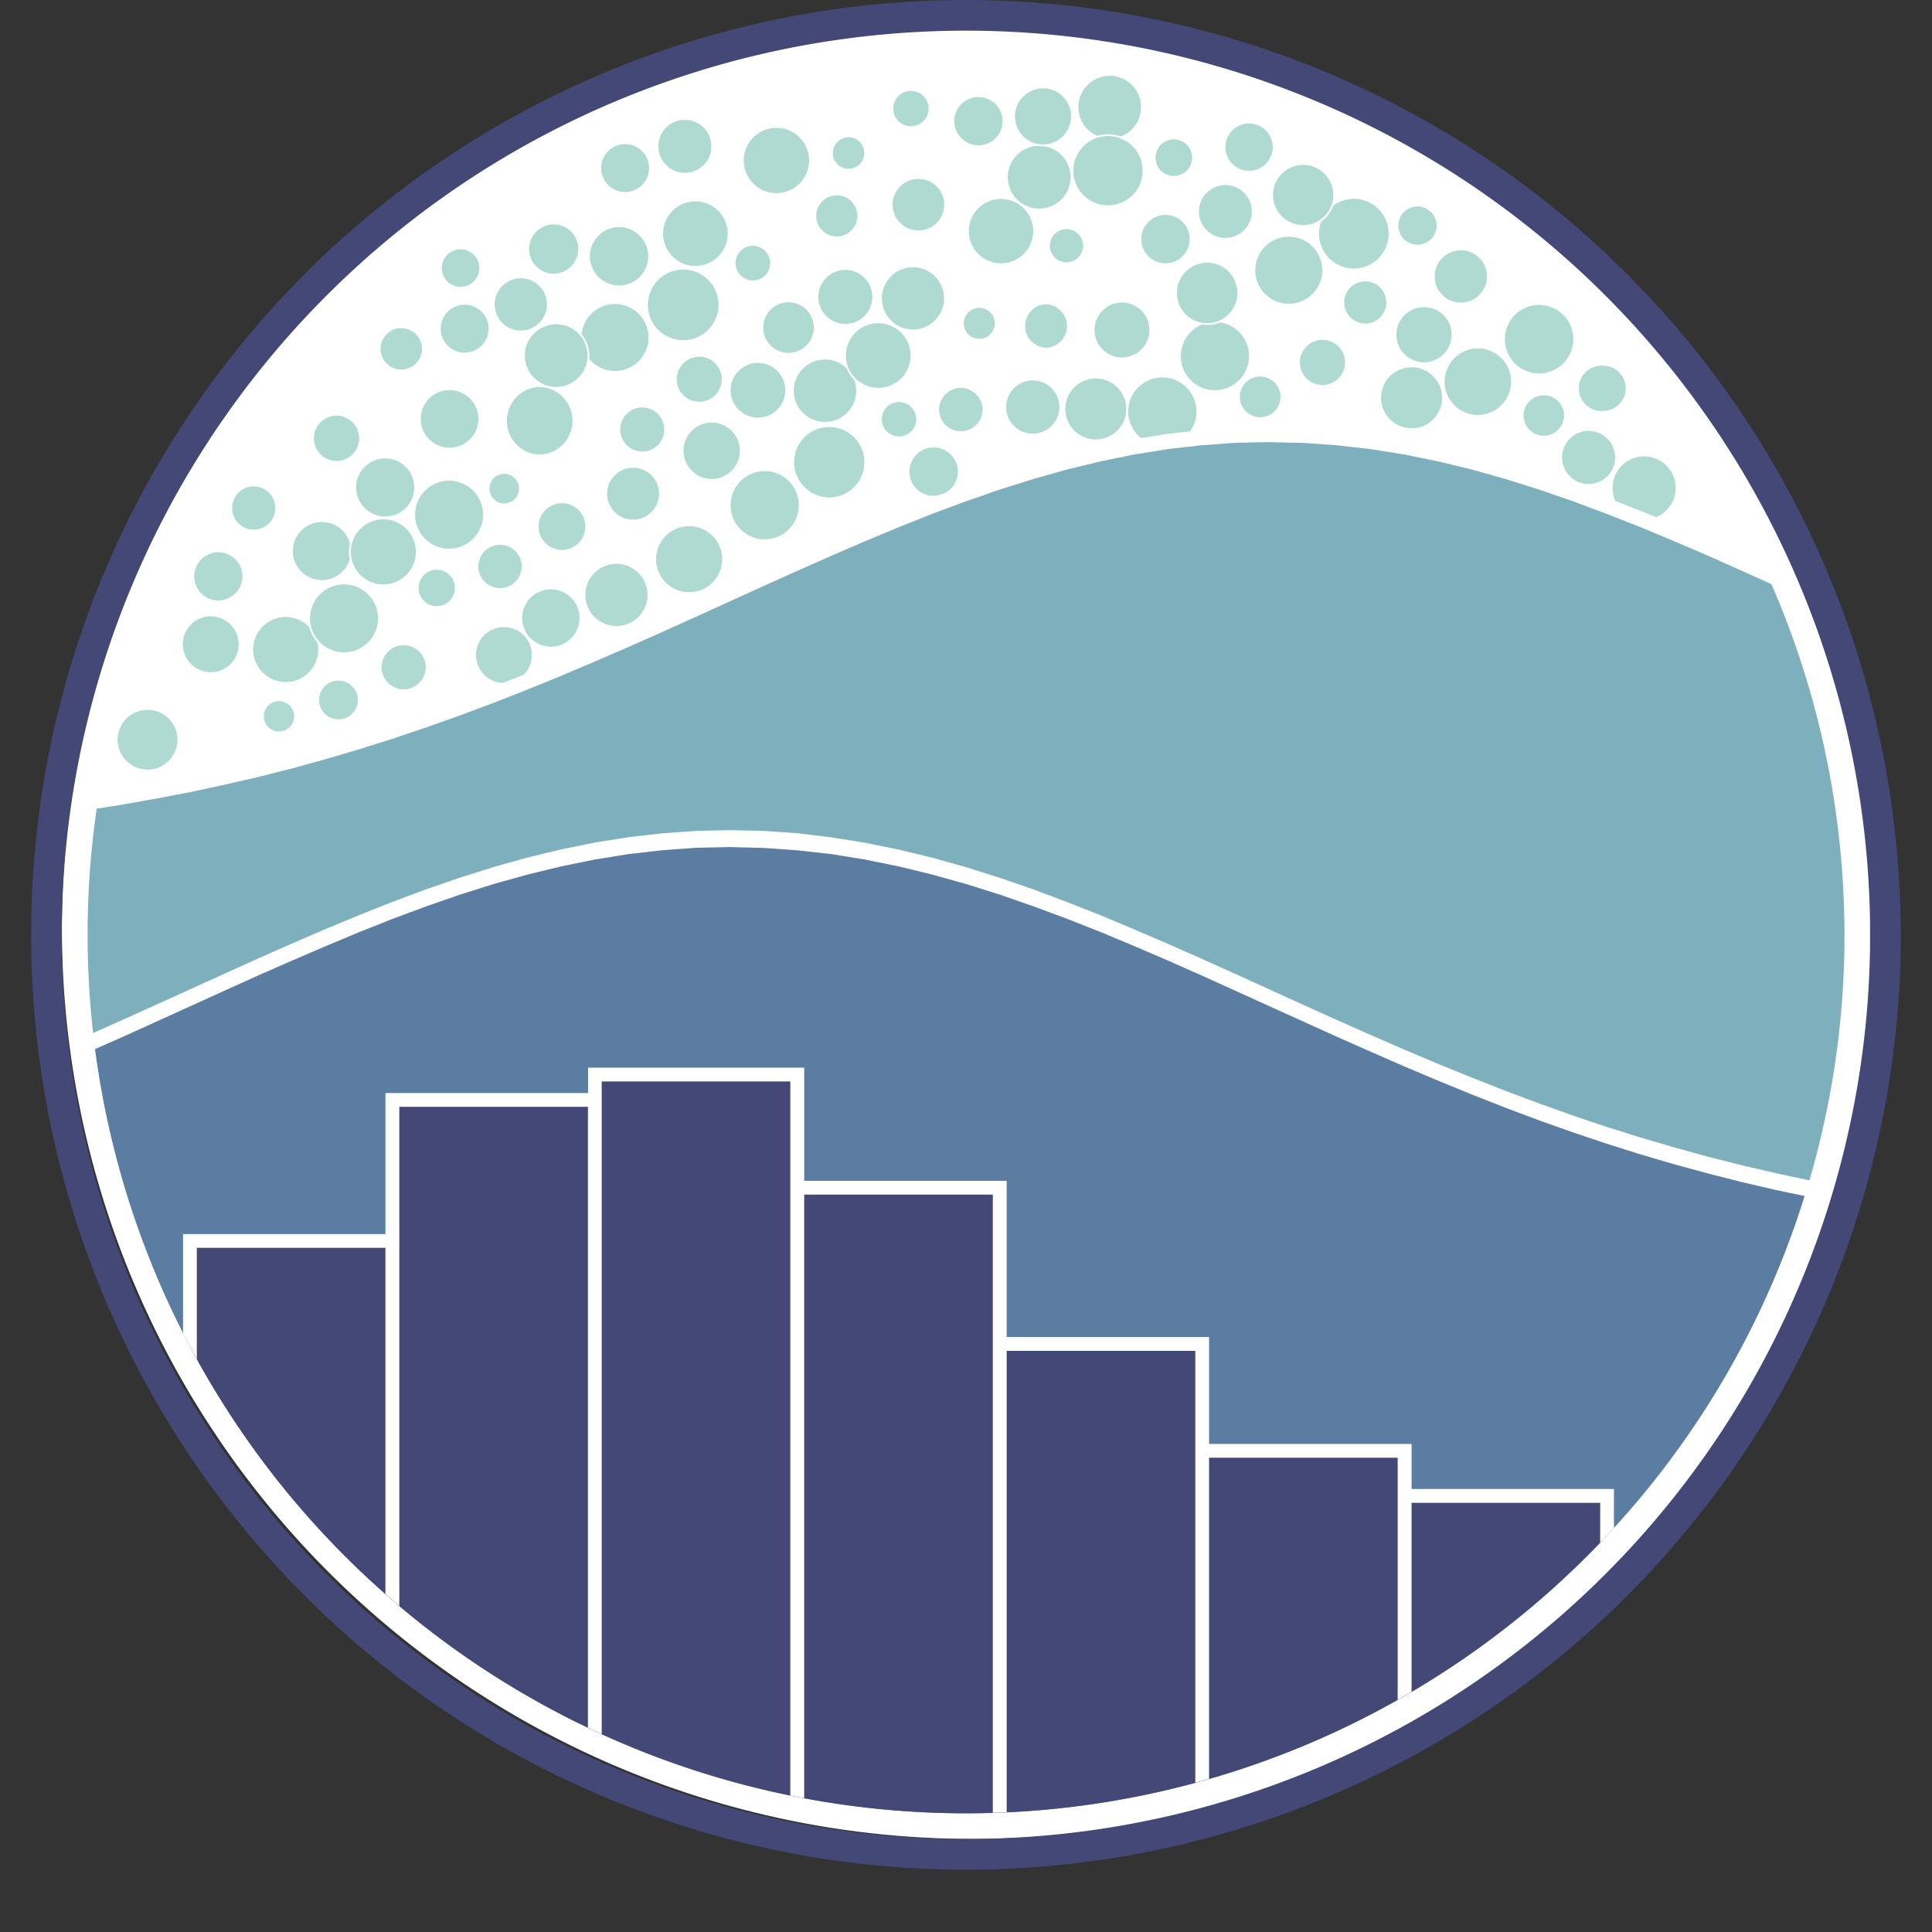 <svg width="16" height="16" fill="none" xmlns="http://www.w3.org/2000/svg"><rect width="100%" height="100%" fill="#333333" stroke="none"/><g clip-path="url(#a)"><path d="M8.055.145a7.542 7.542 0 1 0 7.541 7.638V7.59A7.542 7.542 0 0 0 8.055.145Z" fill="#fff"/><path d="M6.333 4.474a.29.29 0 1 0 0-.58.29.29 0 0 0 0 .58Zm-.626.438a.281.281 0 1 0 0-.562.281.281 0 0 0 0 .562Zm-.602.28a.265.265 0 1 0 0-.53.265.265 0 1 0 0 .53ZM6.86 4.127a.299.299 0 1 0-.207-.508.3.3 0 0 0 .207.508Zm-2.206.435a.201.201 0 1 0 0-.402.201.201 0 0 0 0 .402Zm-.496 1.101a.239.239 0 1 0 0-.477.239.239 0 0 0 0 .477Zm.303-1.89a.288.288 0 1 0 0-.576.288.288 0 0 0 0 .575Zm.777.538a.222.222 0 1 0 .01-.445.222.222 0 0 0-.01.445Zm3.837-.664a.26.26 0 1 0 0-.52.26.26 0 0 0 0 .52ZM3.617 5.027a.158.158 0 1 0 0-.316.158.158 0 0 0 0 .316Zm.524-.149a.187.187 0 1 0 0-.374.187.187 0 0 0 0 .374Zm-.955-.593a.248.248 0 1 0 .008-.496.248.248 0 0 0-.008.496Zm.976-.109a.13.13 0 1 0 .006-.259.13.13 0 0 0-.006.259Zm1.732-.202a.241.241 0 1 0 0-.482.241.241 0 0 0 0 .482Zm1.834.14a.208.208 0 1 0-.144-.354.208.208 0 0 0 .144.354Zm.382-1.3a.136.136 0 1 0 0-.272.136.136 0 0 0 0 .272Zm.443.785a.228.228 0 1 0 0-.456.228.228 0 0 0 0 .456Zm-2.276-.133a.234.234 0 1 0 0-.468.234.234 0 0 0 0 .468Zm-2.934 2.25a.19.19 0 1 0 0-.38.19.19 0 0 0 0 .38Z" fill="#AFDAD2" stroke="#fff" stroke-width=".015"/><path d="M9.602 3.697a.29.29 0 1 0 0-.578.29.29 0 0 0 0 .578Zm-2.793-.196a.266.266 0 1 0 0-.53.266.266 0 0 0 0 .53Zm-3.086.214a.246.246 0 1 0 0-.492.246.246 0 0 0 0 .492Zm1.37-.635a.285.285 0 1 0 0-.57.285.285 0 0 0 0 .57Zm5.343.383a.176.176 0 1 0 0-.352.176.176 0 0 0 0 .352Zm-6.127-.718a.224.224 0 1 0 .008-.448.224.224 0 0 0-.008.448Zm1.01 1.002a.19.19 0 1 0 0-.38.19.19 0 0 0 0 .38Zm.455-.413a.194.194 0 1 0 .007-.387.194.194 0 0 0-.007.387Zm-2.987.491a.195.195 0 1 0 0-.39.195.195 0 0 0 0 .39Zm.536-.757a.179.179 0 1 0 0-.358.179.179 0 0 0 0 .358Zm4.122.554a.15.15 0 1 0 0-.3.15.15 0 0 0 0 .3ZM2.65 4.811a.248.248 0 1 0 0-.495.248.248 0 0 0 0 .495Zm-.552-.417a.186.186 0 1 0 .006-.373.186.186 0 0 0-.006.373Zm5.859-.815a.187.187 0 1 0 0-.374.187.187 0 0 0 0 .374Zm-4.255.972a.289.289 0 1 0 0-.577.289.289 0 0 0 0 .577Z" fill="#AFDAD2" stroke="#fff" stroke-width=".015"/><path d="M10.057 3.239a.29.29 0 1 0 .009-.58.29.29 0 0 0-.009.58ZM2.803 5.965a.168.168 0 1 0 0-.336.168.168 0 0 0 0 .336ZM6.997 2.69a.23.23 0 1 0 .007-.462.23.23 0 0 0-.007.462Zm4.796.318a.236.236 0 1 0 0-.472.236.236 0 0 0 0 .472Zm-3.137-.12a.188.188 0 1 0 0-.376.188.188 0 0 0 0 .375ZM4.562 5.363a.245.245 0 1 0 0-.49.245.245 0 0 0 0 .49Zm4.73-2.396a.234.234 0 1 0 0-.469.234.234 0 0 0 0 .47Zm1.66.229a.194.194 0 1 0 0-.389.194.194 0 0 0 0 .389Zm1.833.42a.175.175 0 1 0 0-.35.175.175 0 0 0 0 .35Zm-6.55-1.286a.15.15 0 1 0 0-.302.15.15 0 0 0 0 .302Zm1.371-.414a.22.22 0 1 0 0-.442.22.22 0 0 0 0 .442Zm5.14 1.184a.29.29 0 1 0 0-.582.29.29 0 0 0 0 .582Zm-5.473.12a.275.275 0 1 0 0-.551.275.275 0 0 0 0 .55ZM8.29 2.188a.274.274 0 1 0 0-.548.274.274 0 0 0 0 .548Zm2.379.335a.285.285 0 1 0 .008-.57.285.285 0 0 0-.008.57ZM13.61 4.31a.269.269 0 1 0 .011-.538.269.269 0 0 0-.01.538ZM7.544 1.053a.154.154 0 1 0 0-.308.154.154 0 0 0 0 .308Z" fill="#AFDAD2" stroke="#fff" stroke-width=".015"/><path d="M9.997 2.684a.258.258 0 0 0 0-.516.258.258 0 0 0 0 .516Zm-.345-.496a.208.208 0 1 0 0-.416.208.208 0 0 0 0 .416Zm-1.046-.453a.267.267 0 1 0 0-.535.267.267 0 0 0 0 .535Zm-2.948 1.09a.3.3 0 1 0 0-.6.3.3 0 0 0 0 .6Zm-1.847-.442a.163.163 0 1 0 .006-.326.163.163 0 0 0-.006.326Zm.775-.11a.211.211 0 1 0 0-.422.211.211 0 0 0 0 .423Zm7.104 1.282a.26.26 0 1 0 0-.521.26.26 0 0 0 0 .52ZM8.832 2.18a.145.145 0 1 0 0-.29.145.145 0 0 0 0 .29Zm-3.073.03a.275.275 0 1 0 0-.55.275.275 0 0 0 0 .55ZM1.73 5.574a.239.239 0 1 0 0-.477.239.239 0 0 0 0 .477Zm.636.082a.277.277 0 1 0 0-.554.277.277 0 0 0 0 .554Zm2.24-2.444a.267.267 0 1 0 0-.534.267.267 0 0 0 0 .534ZM1.808 4.98a.207.207 0 1 0 0-.414.207.207 0 0 0 0 .414Zm8.34-3.002a.226.226 0 1 0 0-.453.226.226 0 0 0 0 .453Zm-6.3.95a.206.206 0 1 0 0-.412.206.206 0 0 0 0 .412Z" fill="#AFDAD2" stroke="#fff" stroke-width=".015"/><path d="M2.849 5.41a.289.289 0 1 0 0-.578.289.289 0 0 0 0 .578Zm9.39-1.966a.283.283 0 1 0 0-.566.283.283 0 0 0 0 .566Zm1.02-.034a.195.195 0 1 0 .007-.389.195.195 0 0 0-.007.39ZM6.53 2.93a.217.217 0 1 0 0-.434.217.217 0 0 0 0 .434Zm4.76-.244a.182.182 0 1 0 .007-.363.182.182 0 0 0-.007.363Zm-.078-.455a.296.296 0 1 0 0-.592.296.296 0 0 0 0 .592Zm-3.651.505a.265.265 0 1 0 0-.53.265.265 0 0 0 0 .53Zm5.595 1.28a.227.227 0 1 0 0-.455.227.227 0 0 0 0 .455ZM2.311 6.065a.133.133 0 1 0 0-.266.133.133 0 0 0 0 .267Zm2.8-3.694a.249.249 0 1 0 0-.497.249.249 0 0 0 0 .497Zm1.816-.405a.178.178 0 1 0 .006-.356.178.178 0 0 0-.006.356Zm5.156.547a.224.224 0 1 0 0-.447.224.224 0 0 0 0 .447ZM6.43 1.607a.278.278 0 1 0 0-.556.278.278 0 0 0 0 .556Z" fill="#AFDAD2" stroke="#fff" stroke-width=".015"/><path d="M10.792 1.872a.257.257 0 1 0 0-.514.257.257 0 0 0 0 .514Zm-5.615-.274a.206.206 0 1 0 0-.412.206.206 0 0 0 0 .412Zm.495-.159a.227.227 0 1 0 0-.454.227.227 0 0 0 0 .454Zm3.502-.285a.267.267 0 1 0 0-.533.267.267 0 0 0 0 .533Zm-1.071.057a.207.207 0 1 0 0-.415.207.207 0 0 0 0 .415Zm1.603.253a.159.159 0 1 0 .006-.317.159.159 0 0 0-.006.317Z" fill="#AFDAD2" stroke="#fff" stroke-width=".015"/><path d="M9.176 1.708a.294.294 0 1 0 0-.589.294.294 0 0 0 0 .589Zm1.168-.286a.203.203 0 1 0 0-.407.203.203 0 0 0 0 .407ZM1.222 6.381a.255.255 0 1 0 0-.51.255.255 0 0 0 0 .51Zm5.794-4.976a.138.138 0 1 0 0-.275.138.138 0 0 0 0 .275Zm4.723.629a.166.166 0 1 0 0-.332.166.166 0 0 0 0 .332Zm-3.101-.83a.24.24 0 1 0 0-.48.24.24 0 0 0 0 .48Zm-5.48 3.643a.277.277 0 1 0 0-.553.277.277 0 0 0 0 .553Z" fill="#AFDAD2" stroke="#fff" stroke-width=".015"/><path d="m10.803 3.542-.285-.007-.286.007-.285.02-.285.032-.285.046-.284.057-.285.07-.283.079-.284.089-.282.098-.283.105-.282.112-.281.117-.28.121-.281.124-.28.127-.56.254-.279.126-.279.123-.278.121-.278.118-.278.114-.278.109-.278.104-.277.098L3.209 6l-.277.088-.277.081-.277.076-.277.07-.277.064-.277.06-.277.053-.278.048-.304.048-.013.093c-.09.626-.1 1.261-.03 1.89l.02.172.4-.178.28-.127.56-.254.28-.126.278-.123.278-.12.278-.116.278-.11.277-.103.276-.096.276-.087.276-.077.275-.067.275-.055.274-.044.274-.032.273-.019.274-.006.274.007.273.019.274.032.274.044.274.055.275.067.275.077.275.087.276.096.277.103.277.11.277.115.278.12.279.124.278.125.559.254.28.126.28.125.28.122.28.118.281.115.282.11.28.106.282.1.282.094.281.089.282.083.282.077.282.071.282.066.396.084.033-.113a7.402 7.402 0 0 0 .294-1.974v-.188l-.002-.1a7.403 7.403 0 0 0-.56-2.639l-.026-.061-.046-.106-.288-.13-.28-.123-.28-.122-.282-.117-.281-.111-.282-.105-.282-.098-.283-.09-.283-.079-.284-.069-.284-.057-.285-.046-.285-.033-.285-.02Zm-.288.12.28.006.279.02.28.032.279.045.279.057.28.068.279.078.28.088.279.097.28.104.279.11.279.117.28.12.279.124.243.11c.373.857.578 1.778.602 2.712l.002.1v.184a7.277 7.277 0 0 1-.289 1.94l-.279-.059-.28-.065-.278-.07-.28-.077-.28-.082-.279-.088-.28-.094-.279-.1-.28-.104-.279-.11-.279-.114-.28-.118-.279-.121-.28-.124-.279-.126-.559-.254-.279-.126-.28-.124-.279-.12-.28-.117-.279-.11-.28-.105-.279-.097L8 7.181l-.28-.078-.279-.068-.28-.057-.279-.044-.28-.033-.279-.02-.279-.006-.28.007-.279.02-.28.032-.279.044-.28.057-.278.068-.28.078-.28.088-.279.097-.28.104-.279.111-.28.116-.278.121-.28.124-.28.126-.558.254-.28.126-.243.108A7.275 7.275 0 0 1 .8 6.698l.213-.034.28-.049.28-.054.279-.06.279-.064.28-.07.279-.077.28-.082.279-.088.28-.094.279-.1.279-.104.28-.11.279-.114.28-.118.279-.122.28-.124.279-.126.558-.254.28-.126.28-.123.279-.121.28-.116.279-.111L8 4.153l.28-.097.279-.088.28-.078.279-.068.28-.057.279-.045.279-.032.28-.02.279-.006Z" fill="#fff"/><path d="m10.515 3.632.28.006.281.02.281.032.281.045.28.057.281.068.28.079.28.088.281.097.28.105.28.11.28.117.28.12.28.125.253.114c.383.875.59 1.817.61 2.772l.002.062v.185a7.307 7.307 0 0 1-.299 1.976l-.306-.065-.28-.065-.28-.071-.28-.077-.28-.082-.28-.088-.28-.094-.28-.1-.28-.105-.28-.11-.28-.114-.28-.118-.28-.122-.279-.124-.28-.126-.558-.254-.28-.126-.278-.123-.28-.12-.278-.117-.28-.11-.278-.105-.279-.096-.279-.088-.278-.078-.278-.067-.279-.057-.278-.044L6.6 6.93l-.278-.019-.278-.006-.278.006-.278.02-.278.032-.278.044-.279.057-.278.067-.278.078-.279.088-.279.096-.278.104-.279.111-.28.116-.278.12-.28.124-.279.126-.559.254-.28.126-.28.125a7.305 7.305 0 0 1 .028-1.928l.235-.037.279-.05.279-.053.279-.06.279-.064.278-.07.28-.077.278-.082.28-.088.278-.094.279-.099.279-.104.279-.11.28-.114.278-.118.28-.121.279-.124.28-.126.558-.254.28-.126.28-.124.28-.121.279-.116.28-.112.28-.104.28-.097.28-.088.28-.079.281-.068.28-.057.281-.045.281-.032.281-.02.28-.006Z" fill="#7DB0BC" stroke="#fff" stroke-width=".06"/><path d="m6.044 7.015.28.007.279.02.28.031.279.045.28.057.279.068.28.078.279.088.279.097.28.104.279.11.28.117.279.12.28.124.278.126.28.127.28.127.279.126.28.124.279.122.28.118.278.114.28.11.28.105.279.099.28.094.279.088.28.082.279.076.279.071.28.065.238.05a7.273 7.273 0 0 1-9.729 4.558A7.275 7.275 0 0 1 .787 8.688l.227-.1.28-.127.28-.127.279-.127.279-.126.28-.123.279-.12.28-.117.279-.111.28-.104.279-.097.279-.088.28-.078.279-.068.28-.057.279-.045.28-.032.279-.02.28-.006Z" fill="#5C7DA2"/><path d="M6.603 8.899v.937h1.676v1.294h1.677v.885h1.677v.373h1.676v.327A7.274 7.274 0 0 1 1.573 11.15v-.873H3.25V9.109h1.676V8.9h1.677Z" fill="#444876"/><path d="M6.66 8.842v.937h1.677v1.294h1.676v.885h1.677v.373h1.676v.322a7.756 7.756 0 0 1-.114.123v-.33H11.69v1.565a7.222 7.222 0 0 1-.115.066v-2.005h-1.562v2.66a6.576 6.576 0 0 1-.114.032v-3.577H8.337v3.822a8.769 8.769 0 0 1-.115.004v-5.12H6.66v4.999a6.4 6.4 0 0 1-.115-.022V8.956H4.983v5.406a7.659 7.659 0 0 1-.114-.054V9.166H3.307V13.3a7.255 7.255 0 0 1-.115-.099v-2.867H1.63v.922a7.269 7.269 0 0 1-.114-.216v-.82h1.676V9.052H4.87v-.21H6.66Z" fill="#fff"/><path d="M8 0a7.742 7.742 0 0 1 7.74 7.643l.002.099-.001.098A7.742 7.742 0 1 1 8 0Zm0 .254a7.488 7.488 0 1 0 7.487 7.583v-.191A7.487 7.487 0 0 0 8 .254Z" fill="#444876"/></g><defs><clipPath id="a"><path fill="#fff" d="M0 0h16v16H0z"/></clipPath></defs></svg>